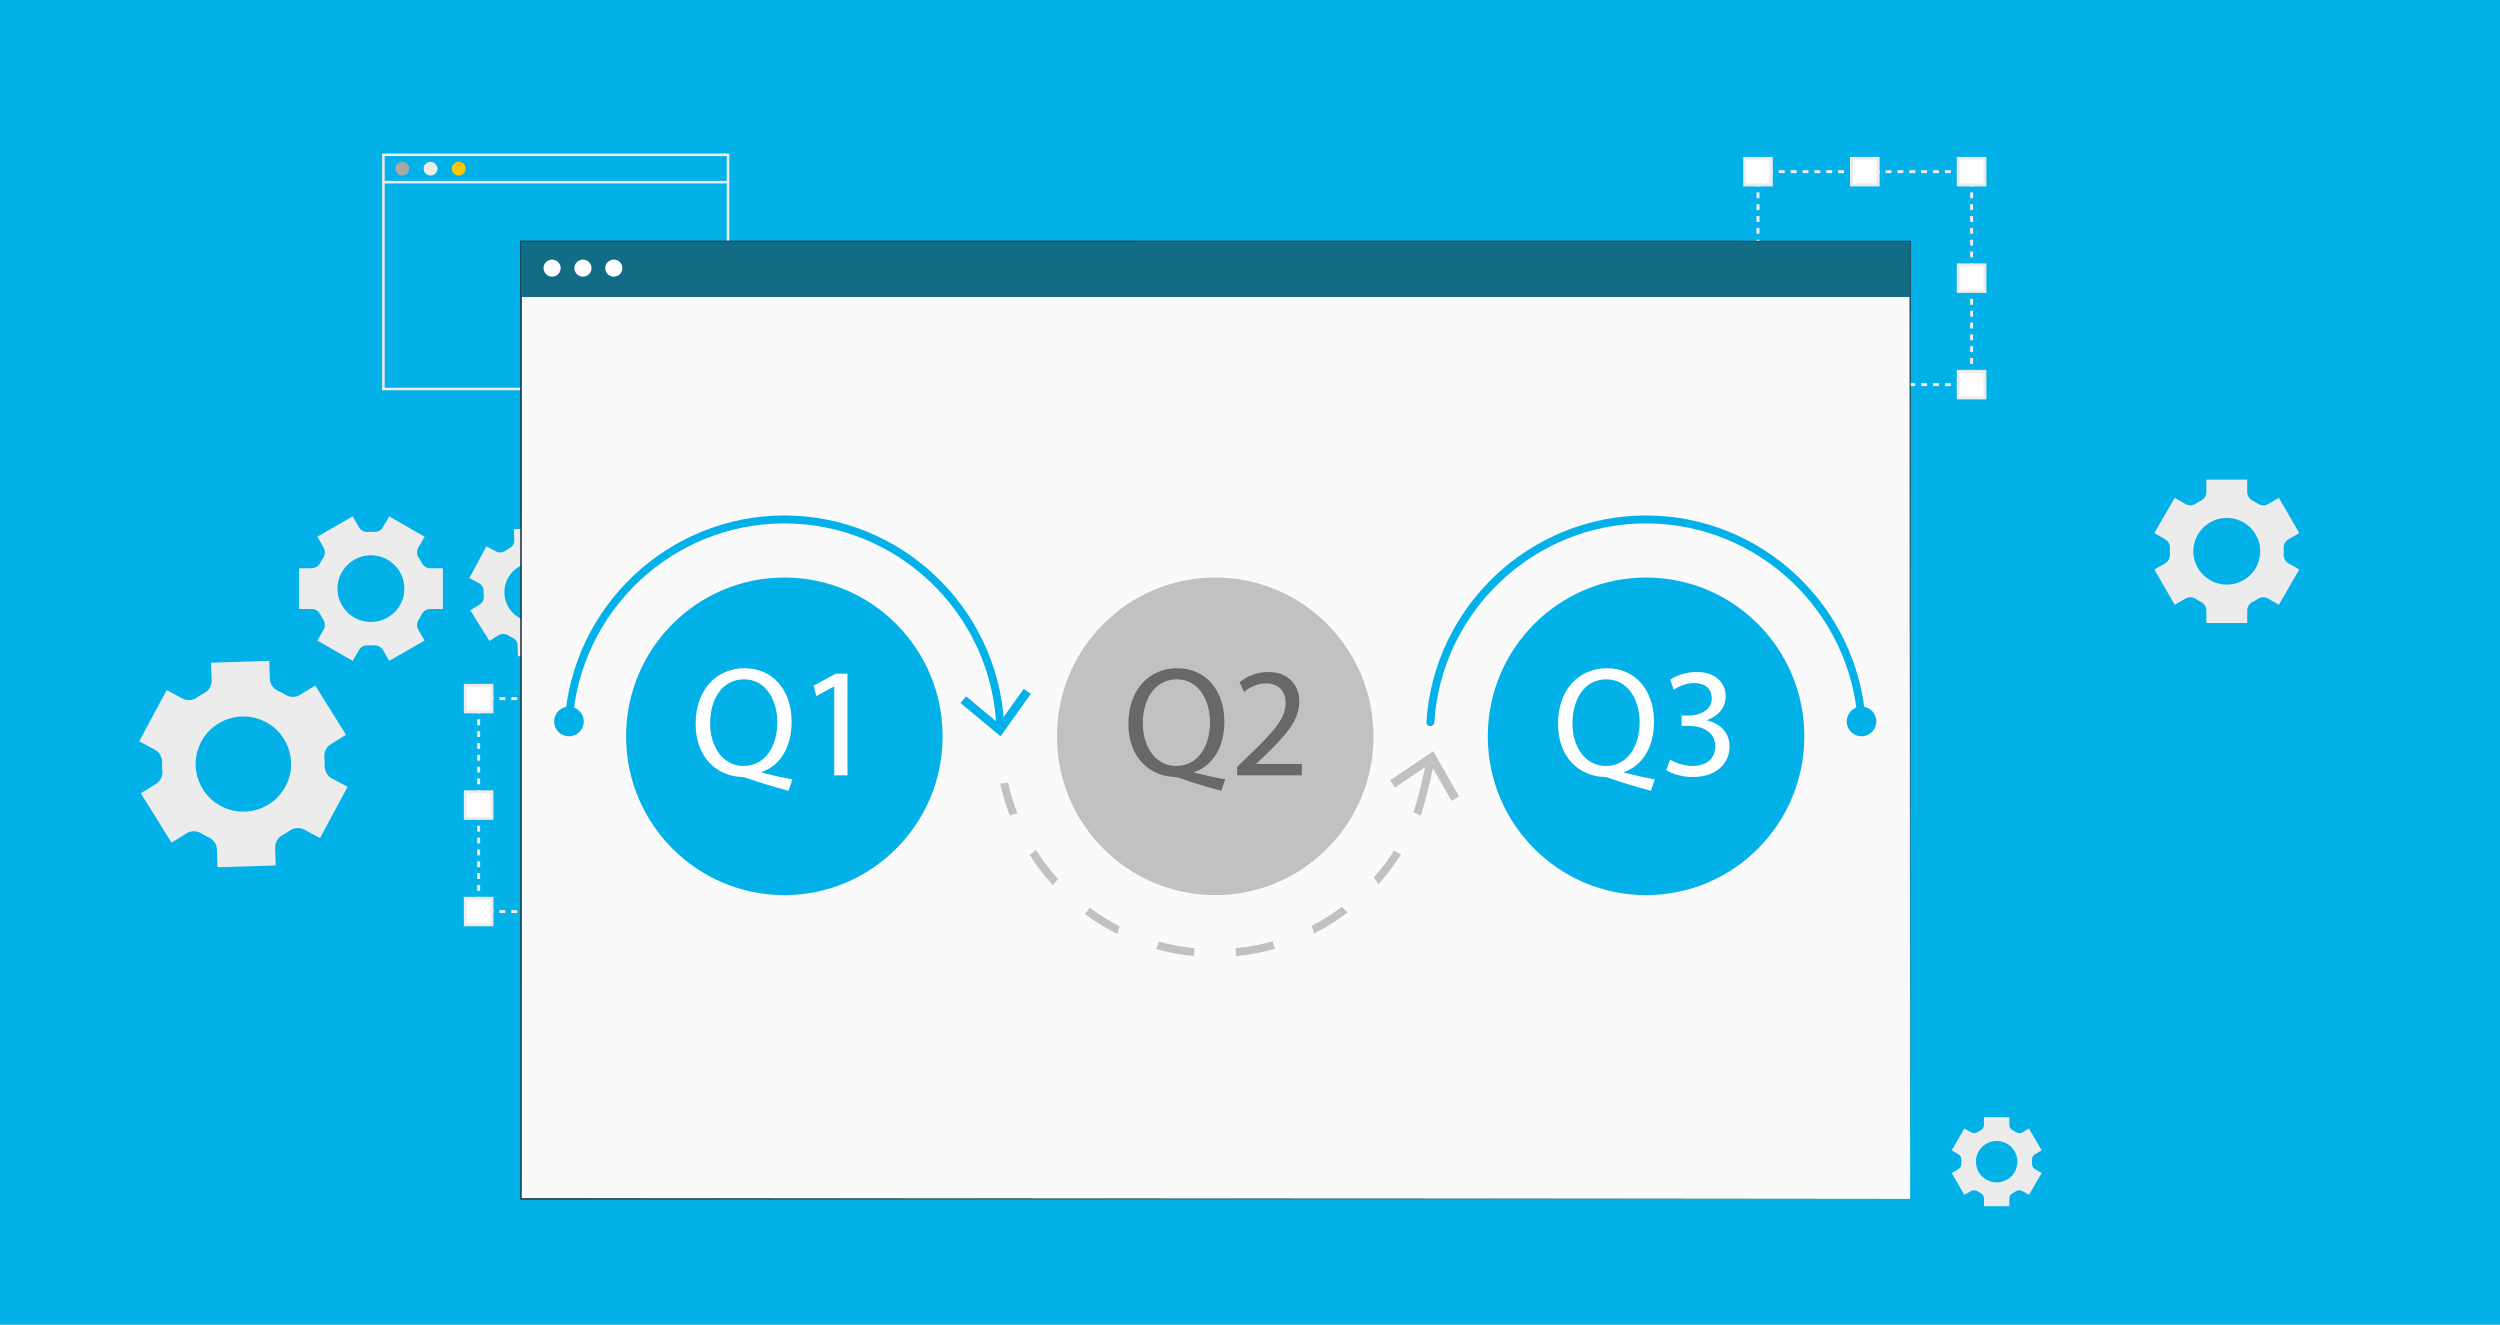 <svg width="970" height="514" viewBox="0 0 970 514" fill="none" xmlns="http://www.w3.org/2000/svg">
<path d="M970 0H0V514H970V0Z" fill="white"/>
<path d="M970 0H0V514H970V0Z" fill="#02B1E8"/>
<path d="M269.165 354.259H267.437V353.11H268.013V352.536H269.165V354.259Z" fill="#ECECEC"/>
<path d="M265.135 354.259H262.834V353.11H265.135V354.259ZM260.531 354.259H258.229V353.11H260.531V354.259ZM255.927 354.259H253.625V353.11H255.927V354.259ZM251.323 354.259H249.02V353.11H251.323V354.259ZM246.719 354.259H244.417V353.11H246.719V354.259ZM242.114 354.259H239.813V353.11H242.114V354.259ZM237.511 354.259H235.208V353.11H237.511V354.259ZM232.907 354.259H230.604V353.11H232.907V354.259ZM228.303 354.259H226.001V353.11H228.303V354.259ZM223.698 354.259H221.396V353.11H223.698V354.259ZM219.095 354.259H216.792V353.11H219.095V354.259ZM214.491 354.259H212.189V353.11H214.491V354.259ZM209.886 354.259H207.584V353.11H209.886V354.259ZM205.282 354.259H202.98V353.11H205.282V354.259ZM200.678 354.259H198.376V353.11H200.678V354.259ZM196.074 354.259H193.772V353.11H196.074V354.259ZM191.47 354.259H189.168V353.11H191.47V354.259Z" fill="#ECECEC"/>
<path d="M186.866 354.259H185.138V352.536H186.29V353.11H186.866V354.259Z" fill="#ECECEC"/>
<path d="M186.29 350.241H185.138V347.945H186.29V350.241ZM186.29 345.65H185.138V343.355H186.29V345.65ZM186.29 341.06H185.138V338.764H186.29V341.06ZM186.29 336.47H185.138V334.174H186.29V336.47ZM186.29 331.879H185.138V329.583H186.29V331.879ZM186.29 327.288H185.138V324.993H186.29V327.288ZM186.29 322.698H185.138V320.402H186.29V322.698ZM186.29 318.107H185.138V315.812H186.29V318.107ZM186.29 313.517H185.138V311.221H186.29V313.517ZM186.29 308.926H185.138V306.631H186.29V308.926ZM186.29 304.336H185.138V302.04H186.29V304.336ZM186.29 299.745H185.138V297.45H186.29V299.745ZM186.29 295.155H185.138V292.859H186.29V295.155ZM186.29 290.565H185.138V288.269H186.29V290.565ZM186.29 285.974H185.138V283.678H186.29V285.974ZM186.29 281.384H185.138V279.088H186.29V281.384ZM186.29 276.793H185.138V274.497H186.29V276.793Z" fill="#ECECEC"/>
<path d="M186.29 272.202H185.138V270.48H186.866V271.628H186.29V272.202Z" fill="#ECECEC"/>
<path d="M265.135 271.628H262.834V270.48H265.135V271.628ZM260.531 271.628H258.229V270.48H260.531V271.628ZM255.927 271.628H253.625V270.48H255.927V271.628ZM251.323 271.628H249.022V270.48H251.323V271.628ZM246.719 271.628H244.417V270.48H246.719V271.628ZM242.114 271.628H239.813V270.48H242.114V271.628ZM237.511 271.628H235.208V270.48H237.511V271.628ZM232.907 271.628H230.605V270.48H232.907V271.628ZM228.303 271.628H226.001V270.48H228.303V271.628ZM223.699 271.628H221.396V270.48H223.699V271.628ZM219.095 271.628H216.792V270.48H219.095V271.628ZM214.491 271.628H212.189V270.48H214.491V271.628ZM209.886 271.628H207.584V270.48H209.886V271.628ZM205.283 271.628H202.98V270.48H205.283V271.628ZM200.678 271.628H198.376V270.48H200.678V271.628ZM196.074 271.628H193.772V270.48H196.074V271.628ZM191.47 271.628H189.168V270.48H191.47V271.628Z" fill="#ECECEC"/>
<path d="M269.165 272.202H268.013V271.628H267.437V270.48H269.165V272.202Z" fill="#ECECEC"/>
<path d="M269.165 350.241H268.013V347.946H269.165V350.241ZM269.165 345.65H268.013V343.355H269.165V345.65ZM269.165 341.06H268.013V338.765H269.165V341.06ZM269.165 336.47H268.013V334.174H269.165V336.47ZM269.165 331.879H268.013V329.584H269.165V331.879ZM269.165 327.288H268.013V324.993H269.165V327.288ZM269.165 322.698H268.013V320.403H269.165V322.698ZM269.165 318.107H268.013V315.812H269.165V318.107ZM269.165 313.517H268.013V311.222H269.165V313.517ZM269.165 308.926H268.013V306.631H269.165V308.926ZM269.165 304.336H268.013V302.041H269.165V304.336ZM269.165 299.745H268.013V297.45H269.165V299.745ZM269.165 295.155H268.013V292.86H269.165V295.155ZM269.165 290.565H268.013V288.269H269.165V290.565ZM269.165 285.974H268.013V283.679H269.165V285.974ZM269.165 281.384H268.013V279.088H269.165V281.384ZM269.165 276.793H268.013V274.498H269.165V276.793Z" fill="#ECECEC"/>
<path d="M190.877 348.536H180.549V358.833H190.877V348.536Z" fill="white"/>
<path d="M191.454 359.407H179.974V347.962H191.454V359.407ZM181.126 358.259H190.302V349.111H181.126V358.259Z" fill="#ECECEC"/>
<path d="M190.921 307.221H180.594V317.518H190.921V307.221Z" fill="white"/>
<path d="M191.454 318.092H179.974V306.646H191.454V318.092ZM181.126 316.944H190.302V307.795H181.126V316.944Z" fill="#ECECEC"/>
<path d="M190.921 265.906H180.594V276.202H190.921V265.906Z" fill="white"/>
<path d="M191.454 276.776H179.974V265.331H191.454V276.776ZM181.126 275.628H190.302V266.48H181.126V275.628Z" fill="#ECECEC"/>
<path d="M273.796 348.536H263.469V358.833H273.796V348.536Z" fill="white"/>
<path d="M274.329 359.407H262.849V347.962H274.329V359.407ZM264.001 358.259H273.177V349.111H264.001V358.259Z" fill="#ECECEC"/>
<path d="M273.796 265.906H263.469V276.202H273.796V265.906Z" fill="white"/>
<path d="M232.359 265.906H222.031V276.202H232.359V265.906Z" fill="white"/>
<path d="M232.891 276.776H221.412V265.331H232.891V276.776ZM222.564 275.628H231.739V266.48H222.564V275.628Z" fill="#ECECEC"/>
<path d="M232.315 348.536H221.988V358.833H232.315V348.536Z" fill="white"/>
<path d="M232.891 359.407H221.412V347.962H232.891V359.407ZM222.564 358.259H231.739V349.111H222.564V358.259Z" fill="#ECECEC"/>
<path d="M765.561 149.814H763.833V148.666H764.409V148.092H765.561V149.814Z" fill="#ECECEC"/>
<path d="M761.532 149.814H759.23V148.666H761.532V149.814ZM756.927 149.814H754.626V148.666H756.927V149.814ZM752.324 149.814H750.021V148.666H752.324V149.814ZM747.72 149.814H745.417V148.666H747.72V149.814ZM743.115 149.814H740.814V148.666H743.115V149.814ZM738.511 149.814H736.209V148.666H738.511V149.814ZM733.908 149.814H731.605V148.666H733.908V149.814ZM729.303 149.814H727.001V148.666H729.303V149.814ZM724.699 149.814H722.397V148.666H724.699V149.814ZM720.095 149.814H717.793V148.666H720.095V149.814ZM715.491 149.814H713.189V148.666H715.491V149.814ZM710.887 149.814H708.585V148.666H710.887V149.814ZM706.283 149.814H703.981V148.666H706.283V149.814ZM701.678 149.814H699.377V148.666H701.678V149.814ZM697.075 149.814H694.772V148.666H697.075V149.814ZM692.471 149.814H690.169V148.666H692.471V149.814ZM687.866 149.814H685.564V148.666H687.866V149.814Z" fill="#ECECEC"/>
<path d="M683.262 149.814H681.534V148.092H682.686V148.666H683.262V149.814Z" fill="#ECECEC"/>
<path d="M682.686 145.796H681.534V143.501H682.686V145.796ZM682.686 141.206H681.534V138.911H682.686V141.206ZM682.686 136.615H681.534V134.32H682.686V136.615ZM682.686 132.025H681.534V129.73H682.686V132.025ZM682.686 127.434H681.534V125.139H682.686V127.434ZM682.686 122.844H681.534V120.549H682.686V122.844ZM682.686 118.253H681.534V115.958H682.686V118.253ZM682.686 113.663H681.534V111.368H682.686V113.663ZM682.686 109.072H681.534V106.777H682.686V109.072ZM682.686 104.482H681.534V102.187H682.686V104.482ZM682.686 99.891H681.534V97.596H682.686V99.891ZM682.686 95.301H681.534V93.006H682.686V95.301ZM682.686 90.71H681.534V88.415H682.686V90.71ZM682.686 86.12H681.534V83.825H682.686V86.12ZM682.686 81.529H681.534V79.234H682.686V81.529ZM682.686 76.939H681.534V74.644H682.686V76.939ZM682.686 72.348H681.534V70.053H682.686V72.348Z" fill="#ECECEC"/>
<path d="M682.686 67.758H681.534V66.035H683.262V67.184H682.686V67.758Z" fill="#ECECEC"/>
<path d="M761.532 67.184H759.23V66.035H761.532V67.184ZM756.927 67.184H754.626V66.035H756.927V67.184ZM752.324 67.184H750.021V66.035H752.324V67.184ZM747.72 67.184H745.418V66.035H747.72V67.184ZM743.115 67.184H740.814V66.035H743.115V67.184ZM738.511 67.184H736.209V66.035H738.511V67.184ZM733.908 67.184H731.605V66.035H733.908V67.184ZM729.303 67.184H727.002V66.035H729.303V67.184ZM724.699 67.184H722.397V66.035H724.699V67.184ZM720.096 67.184H717.793V66.035H720.096V67.184ZM715.491 67.184H713.189V66.035H715.491V67.184ZM710.887 67.184H708.585V66.035H710.887V67.184ZM706.283 67.184H703.981V66.035H706.283V67.184ZM701.679 67.184H699.377V66.035H701.679V67.184ZM697.075 67.184H694.772V66.035H697.075V67.184ZM692.471 67.184H690.169V66.035H692.471V67.184ZM687.866 67.184H685.564V66.035H687.866V67.184Z" fill="#ECECEC"/>
<path d="M765.561 67.758H764.409V67.184H763.833V66.035H765.561V67.758Z" fill="#ECECEC"/>
<path d="M765.561 145.797H764.409V143.501H765.561V145.797ZM765.561 141.206H764.409V138.911H765.561V141.206ZM765.561 136.616H764.409V134.32H765.561V136.616ZM765.561 132.025H764.409V129.73H765.561V132.025ZM765.561 127.435H764.409V125.14H765.561V127.435ZM765.561 122.844H764.409V120.549H765.561V122.844ZM765.561 118.254H764.409V115.958H765.561V118.254ZM765.561 113.663H764.409V111.368H765.561V113.663ZM765.561 109.073H764.409V106.778H765.561V109.073ZM765.561 104.482H764.409V102.187H765.561V104.482ZM765.561 99.892H764.409V97.597H765.561V99.892ZM765.561 95.301H764.409V93.006H765.561V95.301ZM765.561 90.711H764.409V88.415H765.561V90.711ZM765.561 86.12H764.409V83.825H765.561V86.12ZM765.561 81.53H764.409V79.234H765.561V81.53ZM765.561 76.939H764.409V74.644H765.561V76.939ZM765.561 72.349H764.409V70.053H765.561V72.349Z" fill="#ECECEC"/>
<path d="M687.273 144.092H676.946V154.389H687.273V144.092Z" fill="white"/>
<path d="M687.85 154.963H676.37V143.518H687.85V154.963ZM677.522 153.814H686.698V144.666H677.522V153.814Z" fill="#ECECEC"/>
<path d="M687.318 102.776H676.99V113.074H687.318V102.776Z" fill="white"/>
<path d="M687.85 113.648H676.37V102.202H687.85V113.648ZM677.522 112.499H686.698V103.35H677.522V112.499Z" fill="#ECECEC"/>
<path d="M687.318 61.461H676.99V71.758H687.318V61.461Z" fill="white"/>
<path d="M687.85 72.332H676.37V60.887H687.85V72.332ZM677.522 71.184H686.698V62.035H677.522V71.184Z" fill="#ECECEC"/>
<path d="M770.193 144.092H759.865V154.389H770.193V144.092Z" fill="white"/>
<path d="M770.725 154.963H759.245V143.518H770.725V154.963ZM760.397 153.814H769.573V144.666H760.397V153.814Z" fill="#ECECEC"/>
<path d="M770.193 102.776H759.865V113.074H770.193V102.776Z" fill="white"/>
<path d="M770.725 113.648H759.245V102.202H770.725V113.648ZM760.397 112.499H769.573V103.35H760.397V112.499Z" fill="#ECECEC"/>
<path d="M770.193 61.461H759.865V71.758H770.193V61.461Z" fill="white"/>
<path d="M770.725 72.332H759.245V60.887H770.725V72.332ZM760.397 71.184H769.573V62.035H760.397V71.184Z" fill="#ECECEC"/>
<path d="M728.755 61.461H718.428V71.758H728.755V61.461Z" fill="white"/>
<path d="M729.288 72.332H717.809V60.887H729.288V72.332ZM718.961 71.184H728.136V62.035H718.961V71.184Z" fill="#ECECEC"/>
<path d="M728.712 144.092H718.384V154.389H728.712V144.092Z" fill="white"/>
<path d="M729.288 154.963H717.809V143.518H729.288V154.963ZM718.961 153.814H728.136V144.666H718.961V153.814Z" fill="#ECECEC"/>
<path d="M282.476 60.055H148.762V150.929H282.476V60.055Z" stroke="#ECECEC" stroke-miterlimit="10"/>
<path d="M156.085 68.122C157.566 68.122 158.767 66.925 158.767 65.448C158.767 63.97 157.566 62.773 156.085 62.773C154.603 62.773 153.402 63.97 153.402 65.448C153.402 66.925 154.603 68.122 156.085 68.122Z" fill="#A8A8A8"/>
<path d="M167.039 68.122C168.52 68.122 169.721 66.925 169.721 65.448C169.721 63.971 168.52 62.773 167.039 62.773C165.557 62.773 164.356 63.971 164.356 65.448C164.356 66.925 165.557 68.122 167.039 68.122Z" fill="#ECECEC"/>
<path d="M177.993 68.122C179.475 68.122 180.676 66.925 180.676 65.448C180.676 63.97 179.475 62.773 177.993 62.773C176.512 62.773 175.311 63.97 175.311 65.448C175.311 66.925 176.512 68.122 177.993 68.122Z" fill="#FFC800"/>
<path d="M148.762 70.687H282.476" stroke="#ECECEC" stroke-miterlimit="10"/>
<path d="M193.542 246.429C194.617 245.764 195.961 245.801 197.044 246.453C197.338 246.63 197.637 246.8 197.942 246.963C198.25 247.128 198.56 247.283 198.872 247.43C200.011 247.967 200.784 249.059 200.823 250.315L200.956 254.609L214.984 254.175L214.851 249.883C214.813 248.623 215.504 247.47 216.613 246.866C217.224 246.533 217.818 246.168 218.392 245.77C219.426 245.054 220.766 244.955 221.875 245.548L225.662 247.573L232.297 235.237L228.51 233.212C227.401 232.619 226.743 231.451 226.769 230.196C226.783 229.499 226.76 228.804 226.7 228.113C226.591 226.857 227.172 225.645 228.246 224.98L231.905 222.716L224.507 210.825L220.828 213.097C219.758 213.758 218.421 213.72 217.344 213.071C217.05 212.894 216.751 212.724 216.446 212.561C216.141 212.398 215.833 212.244 215.523 212.098C214.379 211.559 213.605 210.463 213.567 209.203L213.437 204.905L199.409 205.34L199.545 209.622C199.585 210.881 198.895 212.035 197.787 212.64C197.175 212.974 196.579 213.342 196.003 213.742C194.968 214.46 193.627 214.56 192.517 213.966L188.731 211.941L182.096 224.277L185.882 226.302C186.992 226.896 187.65 228.065 187.623 229.321C187.607 230.021 187.63 230.719 187.689 231.413C187.797 232.668 187.215 233.879 186.141 234.543L182.488 236.799L189.886 248.69L193.542 246.429ZM197.057 224.342C200.058 218.764 207.035 216.664 212.63 219.656C218.225 222.647 220.321 229.599 217.32 235.177C214.32 240.755 207.358 242.85 201.763 239.859C196.168 236.867 194.057 229.921 197.057 224.342Z" fill="#ECECEC"/>
<path d="M229.404 192.911C229.847 192.145 230.689 191.724 231.574 191.769C231.814 191.782 232.056 191.788 232.298 191.788C232.543 191.788 232.786 191.782 233.027 191.769C233.909 191.725 234.749 192.144 235.19 192.907L236.698 195.513L245.214 190.614L243.707 188.008C243.265 187.243 243.309 186.303 243.793 185.564C244.059 185.157 244.305 184.736 244.527 184.3C244.928 183.517 245.722 183.013 246.604 183.013H249.614V173.207H246.604C245.722 173.207 244.928 172.704 244.527 171.92C244.305 171.485 244.059 171.063 243.793 170.656C243.309 169.917 243.265 168.977 243.707 168.212L245.214 165.606L236.698 160.707L235.181 163.325C234.74 164.086 233.902 164.504 233.021 164.459C232.782 164.447 232.54 164.441 232.298 164.441C232.056 164.441 231.814 164.447 231.574 164.459C230.689 164.504 229.847 164.083 229.405 163.317L227.898 160.707L219.382 165.606L220.888 168.205C221.331 168.969 221.288 169.909 220.804 170.648C220.537 171.057 220.292 171.481 220.069 171.918C219.669 172.703 218.874 173.207 217.991 173.207H214.981V183.013H217.991C218.874 183.013 219.669 183.518 220.069 184.302C220.292 184.74 220.537 185.163 220.804 185.572C221.288 186.311 221.331 187.251 220.888 188.016L219.382 190.614L227.898 195.513L229.404 192.911ZM224.24 178.114C224.24 173.68 227.85 170.08 232.298 170.08C236.746 170.08 240.348 173.68 240.348 178.114C240.348 182.549 236.746 186.141 232.298 186.141C227.85 186.14 224.24 182.549 224.24 178.114Z" fill="#ECECEC"/>
<path d="M789.551 453.62C788.783 453.179 788.361 452.339 788.406 451.456C788.418 451.217 788.425 450.976 788.425 450.735C788.425 450.491 788.419 450.248 788.406 450.008C788.361 449.129 788.782 448.291 789.547 447.851L792.161 446.348L787.248 437.857L784.634 439.359C783.867 439.8 782.924 439.757 782.182 439.274C781.775 439.008 781.351 438.763 780.915 438.542C780.129 438.142 779.624 437.35 779.624 436.471V433.469H769.789V436.471C769.789 437.35 769.284 438.142 768.498 438.542C768.062 438.763 767.639 439.008 767.231 439.274C766.489 439.757 765.546 439.8 764.779 439.359L762.166 437.857L757.252 446.348L759.877 447.86C760.64 448.3 761.06 449.135 761.015 450.013C761.003 450.252 760.997 450.493 760.997 450.735C760.997 450.976 761.003 451.217 761.015 451.456C761.06 452.339 760.638 453.178 759.87 453.619L757.252 455.122L762.166 463.613L764.772 462.112C765.538 461.67 766.481 461.712 767.223 462.194C767.633 462.461 768.058 462.706 768.496 462.928C769.283 463.327 769.789 464.119 769.789 464.999V468H779.624V464.999C779.624 464.119 780.13 463.327 780.917 462.928C781.356 462.706 781.781 462.461 782.191 462.194C782.932 461.712 783.875 461.67 784.641 462.112L787.248 463.613L792.161 455.122L789.551 453.62ZM774.711 458.769C770.263 458.769 766.653 455.169 766.653 450.735C766.653 446.3 770.263 442.709 774.711 442.709C779.158 442.709 782.76 446.3 782.76 450.735C782.76 455.169 779.158 458.769 774.711 458.769Z" fill="#ECECEC"/>
<path d="M72.439 323.309C74.169 322.239 76.334 322.297 78.078 323.347C78.552 323.632 79.035 323.907 79.527 324.17C80.024 324.436 80.525 324.687 81.028 324.925C82.862 325.789 84.104 327.548 84.167 329.57L84.383 336.487L106.98 335.787L106.765 328.824C106.702 326.803 107.838 324.975 109.617 324.006C110.578 323.482 111.514 322.907 112.419 322.283C114.104 321.121 116.275 320.924 118.081 321.89L124.181 325.152L134.87 305.28L128.769 302.018C126.963 301.052 125.927 299.141 125.965 297.099C125.986 296.001 125.949 294.905 125.854 293.817C125.68 291.803 126.58 289.849 128.303 288.783L134.238 285.11L122.321 265.954L116.394 269.615C114.699 270.662 112.563 270.656 110.86 269.621C110.362 269.319 109.853 269.029 109.335 268.752C108.816 268.475 108.293 268.213 107.764 267.966C105.949 267.119 104.757 265.339 104.697 263.342L104.487 256.419L81.89 257.119L82.109 264.017C82.173 266.005 81.127 267.878 79.373 268.826C78.32 269.396 77.298 270.027 76.312 270.717C74.683 271.856 72.54 271.952 70.787 271.015L64.689 267.754L54 287.626L60.099 290.887C61.907 291.853 62.943 293.767 62.902 295.812C62.88 296.912 62.916 298.01 63.009 299.1C63.181 301.118 62.277 303.074 60.551 304.14L54.632 307.796L66.549 326.951L72.439 323.309ZM77.096 289.925C81.47 278.554 95.291 274.395 105.245 281.454C112.02 286.26 114.731 295.253 111.749 302.992C107.369 314.361 93.584 318.509 83.627 311.453C76.849 306.651 74.118 297.665 77.096 289.925Z" fill="#ECECEC"/>
<path d="M139.266 252.226C139.98 250.993 141.337 250.315 142.762 250.388C143.149 250.408 143.538 250.417 143.928 250.417C144.323 250.417 144.715 250.408 145.103 250.388C146.523 250.316 147.876 250.991 148.587 252.22L151.017 256.419L164.735 248.527L162.307 244.329C161.595 243.097 161.665 241.582 162.446 240.391C162.875 239.736 163.27 239.057 163.628 238.356C164.274 237.094 165.553 236.283 166.974 236.283H171.823V220.486H166.974C165.553 220.486 164.274 219.675 163.628 218.413C163.27 217.712 162.875 217.032 162.446 216.377C161.665 215.186 161.595 213.672 162.307 212.44L164.735 208.242L151.017 200.35L148.573 204.566C147.863 205.792 146.512 206.466 145.094 206.393C144.707 206.374 144.318 206.364 143.928 206.364C143.538 206.364 143.149 206.374 142.762 206.393C141.337 206.466 139.98 205.788 139.268 204.555L136.84 200.35L123.121 208.242L125.547 212.428C126.261 213.659 126.192 215.173 125.413 216.364C124.983 217.022 124.587 217.705 124.228 218.409C123.584 219.673 122.303 220.486 120.881 220.486H116.033V236.283H120.881C122.303 236.283 123.584 237.096 124.228 238.359C124.587 239.063 124.983 239.746 125.413 240.405C126.192 241.596 126.261 243.11 125.547 244.341L123.121 248.527L136.84 256.419L139.266 252.226ZM130.948 228.391C130.948 221.247 136.763 215.449 143.928 215.449C151.093 215.449 156.896 221.247 156.896 228.391C156.896 235.534 151.093 241.32 143.928 241.32C136.763 241.32 130.948 235.534 130.948 228.391Z" fill="#ECECEC"/>
<path d="M892.111 206.834L884.196 193.156L879.998 195.575C878.763 196.286 877.244 196.218 876.05 195.441C875.39 195.012 874.705 194.618 873.998 194.26C872.731 193.617 871.916 192.341 871.916 190.923V186.089H856.072V190.923C856.072 192.341 855.257 193.617 853.989 194.26C853.283 194.618 852.598 195.012 851.938 195.441C850.744 196.218 849.225 196.286 847.99 195.575L843.792 193.156L835.876 206.834L840.094 209.255C841.33 209.965 842.011 211.318 841.938 212.739C841.918 213.125 841.908 213.512 841.908 213.902C841.908 214.29 841.918 214.678 841.938 215.064C842.011 216.478 841.335 217.824 840.105 218.533L835.876 220.969L843.792 234.647L848.002 232.226C849.238 231.516 850.757 231.586 851.95 232.364C852.608 232.793 853.29 233.186 853.993 233.543C855.258 234.187 856.072 235.463 856.072 236.879V241.714H871.916V236.879C871.916 235.463 872.729 234.187 873.995 233.543C874.698 233.186 875.38 232.793 876.037 232.364C877.231 231.586 878.75 231.516 879.985 232.226L884.196 234.647L892.111 220.969L887.9 218.546C886.668 217.838 885.99 216.489 886.062 215.073C886.082 214.686 886.092 214.295 886.092 213.902C886.092 213.512 886.082 213.125 886.062 212.739C885.99 211.318 886.669 209.965 887.906 209.253L892.111 206.834ZM876.968 213.902C876.968 221.045 871.165 226.831 864 226.831C856.835 226.831 851.019 221.045 851.019 213.902C851.019 206.758 856.835 200.96 864 200.96C871.165 200.96 876.968 206.758 876.968 213.902Z" fill="#ECECEC"/>
<path d="M741.135 93.67H202.152V465.167H741.135V93.67Z" fill="#FAFAFA"/>
<path d="M741.134 465.167C741.133 463.159 741.038 319.673 740.889 93.67L741.134 93.915C591.67 93.931 404.632 93.951 202.195 93.974H202.152L202.457 93.67C202.447 226.369 202.438 352.417 202.43 465.167L202.152 464.89C520.246 465.054 738.655 465.166 741.134 465.167C738.657 465.169 520.246 465.281 202.152 465.445H201.873V465.167C201.865 352.417 201.856 226.369 201.847 93.67V93.365H202.152H202.195C404.632 93.388 591.67 93.408 741.134 93.425H741.38V93.67C741.231 319.673 741.136 463.16 741.134 465.167Z" fill="#1A2E35"/>
<path d="M741.135 93.67H202.152V115.226H741.135V93.67Z" fill="#126C85"/>
<path d="M214.21 107.349C216.044 107.349 217.53 105.867 217.53 104.039C217.53 102.211 216.044 100.729 214.21 100.729C212.377 100.729 210.89 102.211 210.89 104.039C210.89 105.867 212.377 107.349 214.21 107.349Z" fill="white"/>
<path d="M226.186 107.349C228.019 107.349 229.506 105.867 229.506 104.039C229.506 102.211 228.019 100.729 226.186 100.729C224.352 100.729 222.866 102.211 222.866 104.039C222.866 105.867 224.352 107.349 226.186 107.349Z" fill="white"/>
<path d="M238.161 107.349C239.995 107.349 241.481 105.867 241.481 104.039C241.481 102.211 239.995 100.729 238.161 100.729C236.328 100.729 234.841 102.211 234.841 104.039C234.841 105.867 236.328 107.349 238.161 107.349Z" fill="white"/>
<g clip-path="url(#clip0)">
<path d="M304.327 347.306C338.243 347.306 365.737 319.721 365.737 285.694C365.737 251.666 338.243 224.082 304.327 224.082C270.411 224.082 242.917 251.666 242.917 285.694C242.917 319.721 270.411 347.306 304.327 347.306Z" fill="#02B1E8"/>
<path d="M220.627 281.75C220.593 281.75 220.56 281.75 220.526 281.75C219.686 281.7 219.048 280.975 219.098 280.116C221.988 235.188 259.412 200 304.327 200C349.242 200 386.683 235.188 389.555 280.116C389.606 280.958 388.967 281.683 388.128 281.75C387.305 281.801 386.565 281.161 386.498 280.318C383.727 237.008 347.63 203.084 304.327 203.084C261.024 203.067 224.927 236.991 222.156 280.318C222.105 281.127 221.433 281.75 220.627 281.75Z" fill="#02B1E8"/>
<path d="M226.489 280.217C226.321 283.402 223.634 285.845 220.459 285.677C217.284 285.508 214.849 282.812 215.017 279.627C215.185 276.442 217.872 273.998 221.047 274.167C224.205 274.335 226.64 277.049 226.489 280.217Z" fill="#02B1E8"/>
<path d="M471.508 347.306C505.424 347.306 532.919 319.721 532.919 285.694C532.919 251.666 505.424 224.082 471.508 224.082C437.592 224.082 410.098 251.666 410.098 285.694C410.098 319.721 437.592 347.306 471.508 347.306Z" fill="#C1C1C1"/>
<path d="M388.548 303.962C388.38 303.962 388.228 303.945 388.06 303.945C389.001 308.259 390.261 312.472 391.823 316.517C392.68 316.062 393.671 315.758 394.779 315.657C393.268 311.781 392.041 307.753 391.117 303.608C390.328 303.827 389.471 303.962 388.548 303.962Z" fill="#C1C1C1"/>
<path d="M401.884 329.695C401.246 330.487 400.423 331.144 399.466 331.616C402.17 335.863 405.21 339.84 408.586 343.531C409.074 342.621 409.745 341.795 410.569 341.138C407.36 337.599 404.454 333.756 401.884 329.695Z" fill="#C1C1C1"/>
<path d="M422.746 352.142C422.276 353.069 421.638 353.895 420.832 354.569C424.863 357.552 429.146 360.198 433.665 362.456C433.748 361.411 434.017 360.366 434.454 359.422C430.322 357.333 426.425 354.872 422.746 352.142Z" fill="#C1C1C1"/>
<path d="M463.513 367.916C458.759 367.444 454.123 366.568 449.622 365.321C449.403 366.349 449.017 367.309 448.463 368.186C453.284 369.551 458.272 370.494 463.379 370.983C463.261 369.955 463.311 368.927 463.513 367.916Z" fill="#C1C1C1"/>
<path d="M494.789 368.118C494.302 367.225 493.966 366.248 493.798 365.22C489.129 366.534 484.291 367.461 479.353 367.933C479.554 368.944 479.605 369.972 479.47 371C484.711 370.494 489.834 369.517 494.789 368.118Z" fill="#C1C1C1"/>
<path d="M520.69 351.822C516.961 354.62 512.997 357.131 508.832 359.288C509.319 360.198 509.638 361.209 509.789 362.237C514.442 359.878 518.859 357.097 522.991 353.962C522.051 353.406 521.295 352.665 520.69 351.822Z" fill="#C1C1C1"/>
<path d="M553.478 295.35C552.588 299.479 549.9 311.343 548.405 315.219C549.48 315.489 550.404 315.944 551.177 316.55C552.756 312.489 555.494 300.423 556.451 296.075C555.326 296.007 554.335 295.755 553.478 295.35Z" fill="#C1C1C1"/>
<path d="M540.948 329.998C538.579 333.706 535.925 337.211 533.019 340.497C533.758 341.273 534.329 342.199 534.716 343.194C538.025 339.554 541.015 335.61 543.652 331.431C542.61 331.128 541.703 330.639 540.948 329.998Z" fill="#C1C1C1"/>
<path d="M638.673 347.306C672.589 347.306 700.083 319.721 700.083 285.694C700.083 251.666 672.589 224.082 638.673 224.082C604.757 224.082 577.263 251.666 577.263 285.694C577.263 319.721 604.757 347.306 638.673 347.306Z" fill="#02B1E8"/>
<path d="M554.973 281.75C554.939 281.75 554.906 281.75 554.872 281.75C554.032 281.7 553.394 280.975 553.445 280.116C556.334 235.188 593.758 200 638.673 200C683.588 200 721.029 235.188 723.901 280.116C723.952 280.958 723.313 281.683 722.474 281.75C721.651 281.801 720.911 281.161 720.844 280.318C718.073 237.008 681.976 203.084 638.673 203.084C595.37 203.084 559.273 237.008 556.502 280.318C556.451 281.127 555.779 281.75 554.973 281.75Z" fill="#02B1E8"/>
<path d="M716.527 280.217C716.695 283.402 719.383 285.845 722.558 285.677C725.732 285.508 728.168 282.812 728 279.627C727.832 276.442 725.144 273.998 721.97 274.167C718.812 274.335 716.359 277.049 716.527 280.217Z" fill="#02B1E8"/>
<path d="M372.691 272.785L374.841 270.173L387.59 280.79L397.198 267.257L399.936 269.212L388.228 285.694L372.691 272.785Z" fill="#02B1E8"/>
<path d="M566.11 309.051L563.187 310.719L554.973 296.294L541.216 305.563L539.352 302.765L556.098 291.474L566.11 309.051Z" fill="#C1C1C1"/>
<path d="M305.956 306.827C300.447 305.377 295.072 303.726 290.352 302.091C289.512 301.788 288.655 301.484 287.866 301.484C278.191 301.114 269.91 293.968 269.91 280.807C269.91 267.712 277.888 259.269 288.89 259.269C299.96 259.269 307.149 267.881 307.149 279.947C307.149 290.446 302.311 297.17 295.542 299.546V299.782C299.59 300.81 304.008 301.788 307.451 302.394L305.956 306.827ZM301.606 280.2C301.606 272.01 297.373 263.584 288.722 263.584C279.837 263.584 275.486 271.841 275.537 280.689C275.469 289.368 280.257 297.187 288.47 297.187C296.886 297.187 301.606 289.536 301.606 280.2Z" fill="white"/>
<path d="M323.677 266.364H323.56L316.723 270.072L315.698 266.01L324.282 261.393H328.817V300.827H323.677V266.364Z" fill="white"/>
<path d="M640.554 306.827C635.045 305.377 629.67 303.726 624.95 302.091C624.11 301.788 623.253 301.484 622.464 301.484C612.789 301.114 604.508 293.968 604.508 280.807C604.508 267.712 612.486 259.269 623.488 259.269C634.558 259.269 641.747 267.881 641.747 279.947C641.747 290.446 636.909 297.17 630.14 299.546V299.782C634.188 300.81 638.606 301.788 642.049 302.394L640.554 306.827ZM636.187 280.2C636.187 272.01 631.954 263.584 623.304 263.584C614.418 263.584 610.068 271.841 610.118 280.689C610.051 289.368 614.838 297.187 623.052 297.187C631.484 297.187 636.187 289.536 636.187 280.2Z" fill="white"/>
<path d="M647.979 294.693C649.49 295.67 653.001 297.187 656.679 297.187C663.516 297.187 665.632 292.822 665.565 289.536C665.498 284.009 660.543 281.649 655.403 281.649H652.447V277.638H655.403C659.266 277.638 664.171 275.633 664.171 270.965C664.171 267.814 662.172 265.016 657.284 265.016C654.143 265.016 651.12 266.415 649.423 267.628L648.029 263.752C650.078 262.235 654.076 260.719 658.309 260.719C666.052 260.719 669.563 265.336 669.563 270.122C669.563 274.184 667.144 277.638 662.306 279.408V279.526C667.144 280.503 671.075 284.143 671.075 289.654C671.075 295.957 666.17 301.484 656.747 301.484C652.329 301.484 648.466 300.086 646.534 298.822L647.979 294.693Z" fill="white"/>
<path d="M473.86 306.827C468.351 305.377 462.975 303.726 458.256 302.091C457.416 301.788 456.559 301.484 455.77 301.484C446.094 301.114 437.813 293.968 437.813 280.807C437.813 267.712 445.792 259.269 456.794 259.269C467.863 259.269 475.053 267.881 475.053 279.947C475.053 290.446 470.215 297.17 463.446 299.546V299.782C467.494 300.81 471.912 301.788 475.355 302.394L473.86 306.827ZM469.493 280.2C469.493 272.01 465.26 263.584 456.609 263.584C447.724 263.584 443.373 271.841 443.424 280.689C443.356 289.368 448.144 297.187 456.357 297.187C464.79 297.187 469.493 289.536 469.493 280.2Z" fill="#686868"/>
<path d="M480.025 300.827V297.558L484.19 293.496C494.218 283.907 498.753 278.818 498.82 272.869C498.82 268.858 496.889 265.168 491.027 265.168C487.466 265.168 484.493 266.988 482.678 268.504L480.982 264.746C483.703 262.438 487.566 260.736 492.102 260.736C500.567 260.736 504.128 266.566 504.128 272.195C504.128 279.475 498.871 285.357 490.59 293.362L487.449 296.277V296.395H505.103V300.827H480.025Z" fill="#686868"/>
</g>
<defs>
<clipPath id="clip0">
<rect width="513" height="171" fill="white" transform="translate(215 200)"/>
</clipPath>
</defs>
</svg>
